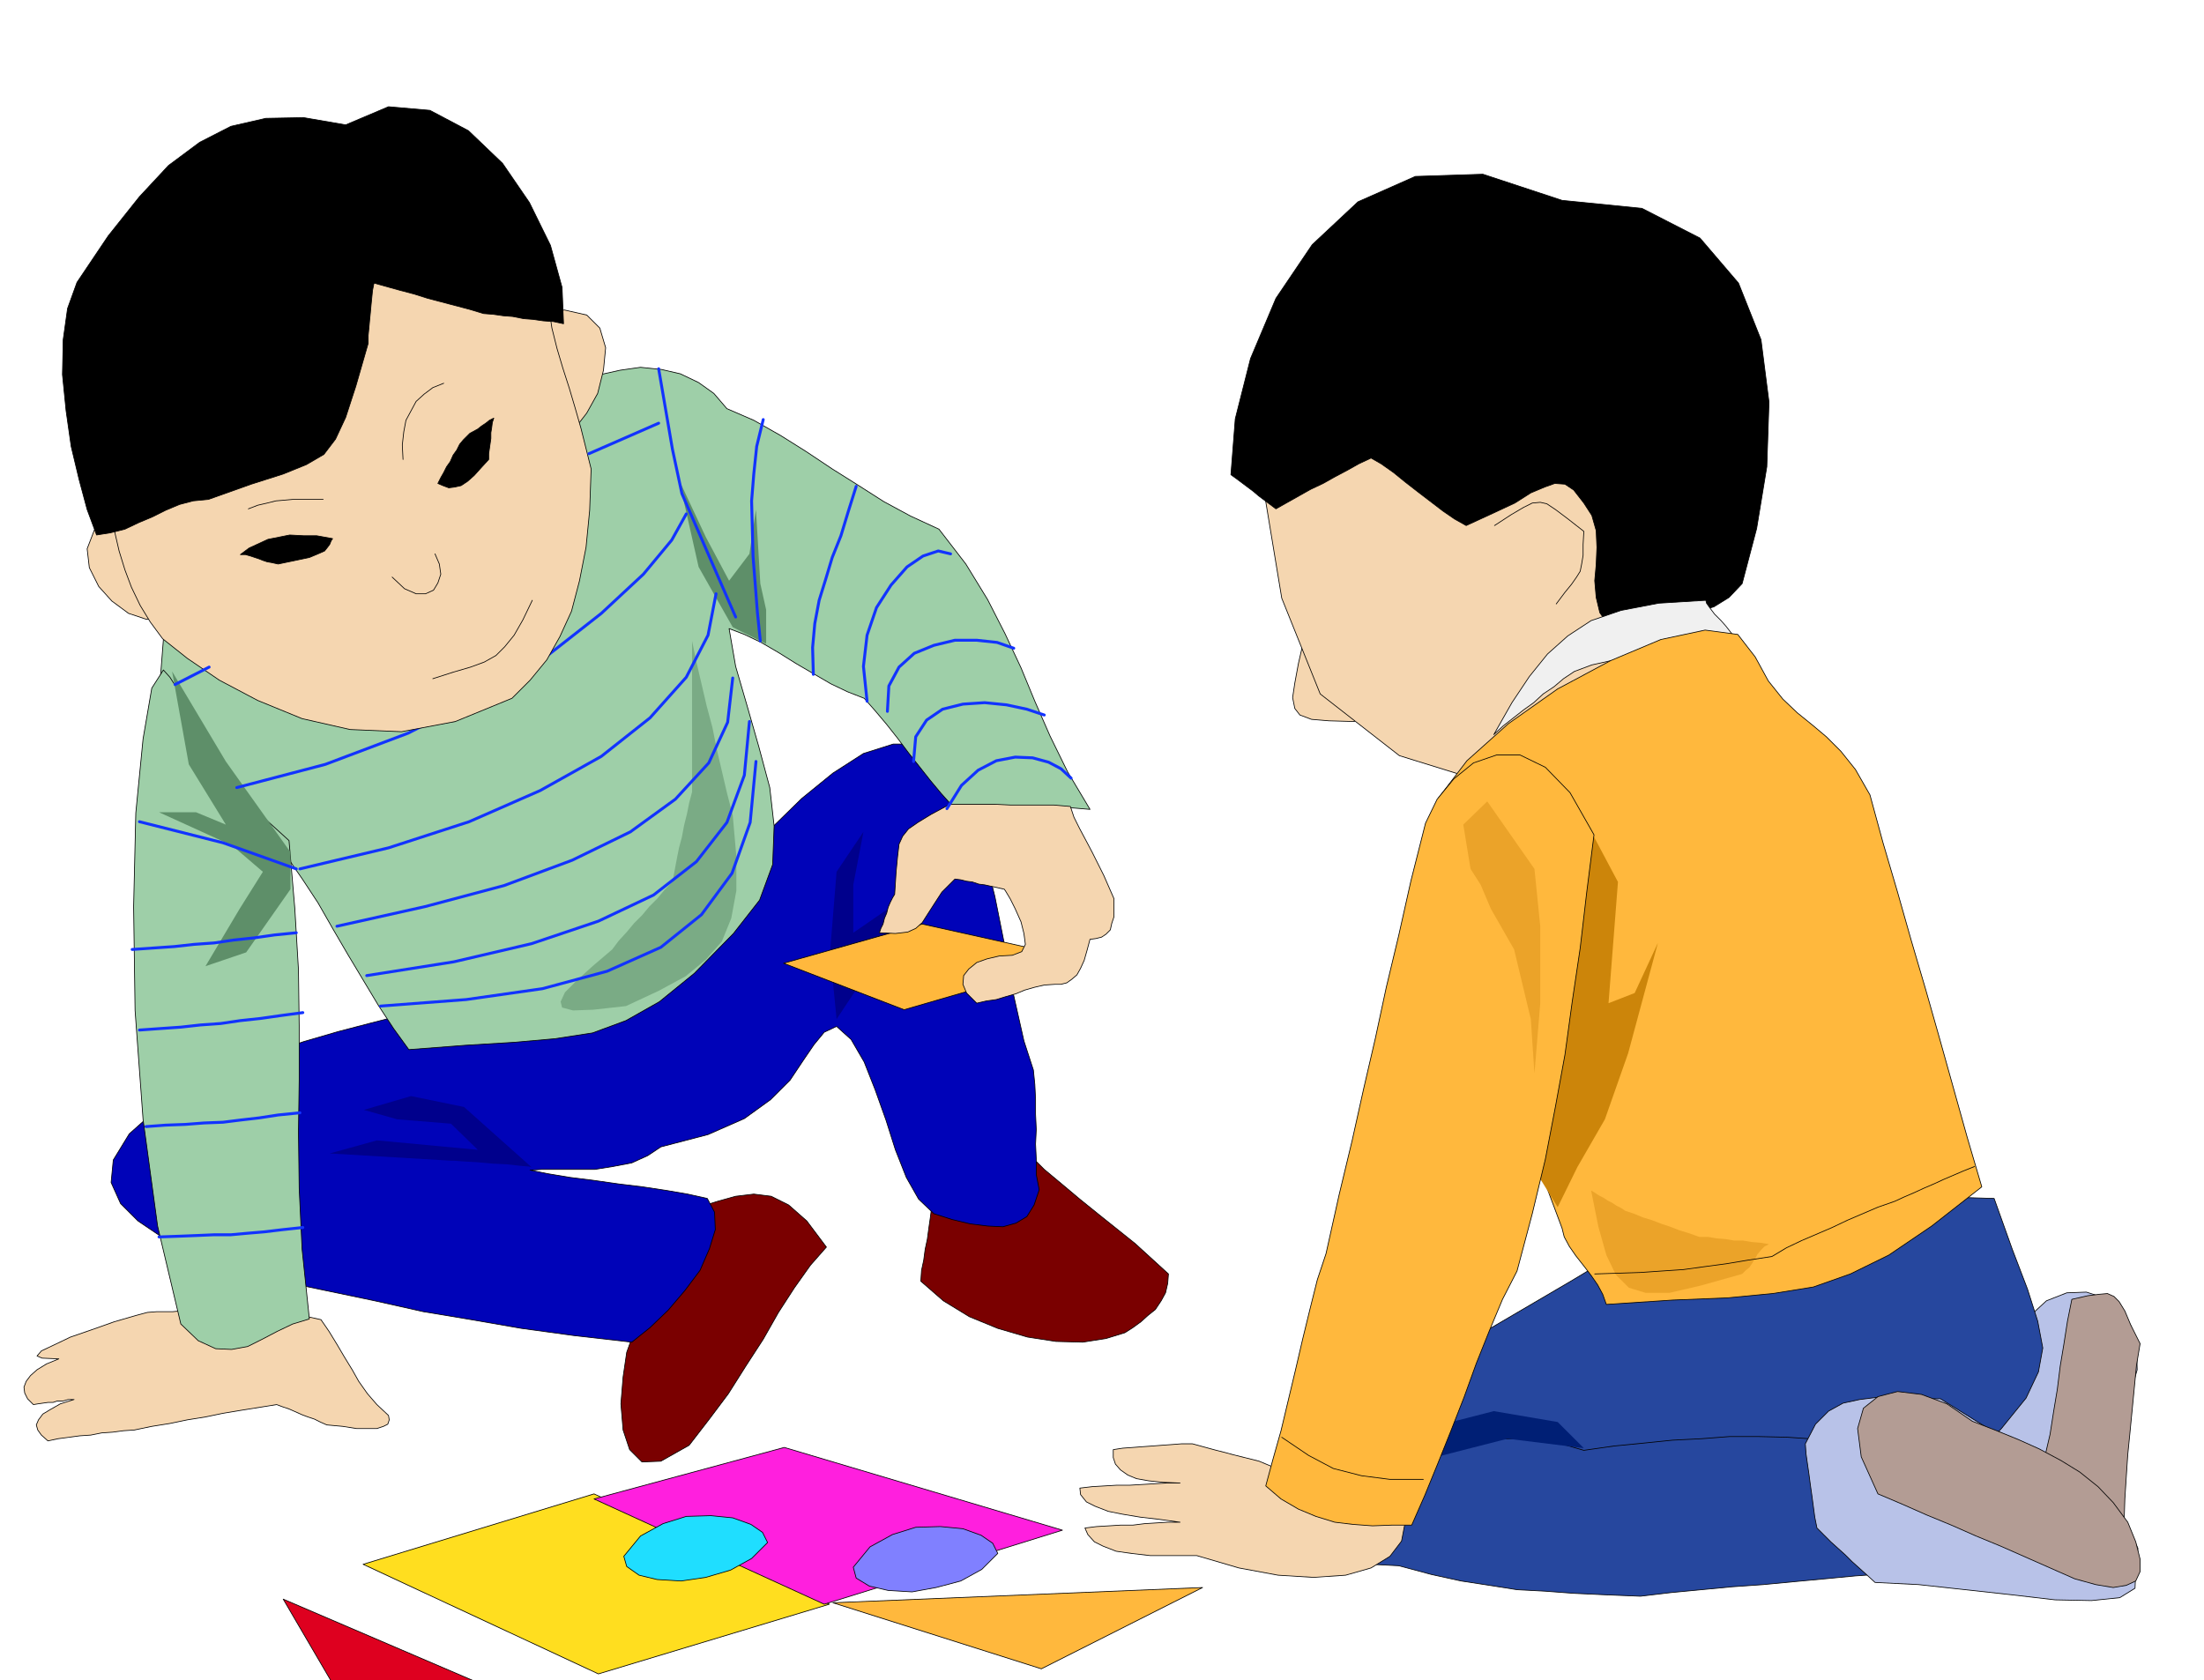 <svg xmlns="http://www.w3.org/2000/svg" width="490.455" height="374.02" fill-rule="evenodd" stroke-linecap="round" preserveAspectRatio="none" viewBox="0 0 3035 2315"><style>.pen0{stroke:#000;stroke-width:1;stroke-linejoin:round}.brush1{fill:#f5d6b0}.brush2{fill:#b8c2e8}.brush3{fill:#b39c94}.brush6{fill:#9ecfa8}.brush7{fill:#00008c}.pen1{stroke:none}.brush8{fill:#ffb83d}.brush12{fill:#000}.brush13{fill:#26479e}.brush21{fill:#eba329}.pen2{stroke:#1233ff;stroke-width:4;stroke-linejoin:round}</style><path d="m442 1818 11 16 11 18 10 17 11 18 9 16 12 17 13 15 16 15 1 6-2 6-6 3-9 3h-28l-19-3-22-2-9-4-8-4-9-3-8-3-9-4-9-4-9-3-8-3-25 4-25 4-24 4-24 5-25 4-24 5-25 4-24 5-15 1-15 2-15 1-15 3-15 1-15 2-15 2-14 3-9-8-5-7-2-7 3-7 6-8 10-6 14-8 19-6h-8l-7 2h-8l-6 2h-7l-7 1-7 1-6 1-8-8-4-8-1-8 3-8 6-8 9-8 13-8 17-7-23-1-7-3 6-7 17-8 23-11 29-10 31-11 31-9 15-4 13-1h22l10-1h13l13-2 16-2 17 3 19 2 19 1 21 2h19l20 2 19 2 18 4zm1354-939-8 35-5 27-3 20 3 15 7 9 16 6 24 2 35 1 7-12-2-16-11-19-14-19-18-19-15-16-12-11-4-3z" class="pen0 brush1"/><path d="m2792 1816-4 24-5 24-7 24-7 24-8 24-6 24-6 24-2 25 19 11 21 11 22 11 23 12 22 11 22 12 21 12 21 12 5-31 3-29 2-28 2-27 1-27 2-24 3-24 7-24-1-33-8-28-16-23-20-15-25-8-27 1-28 11-26 24z" class="pen0 brush2"/><path d="m2853 1790-6 30-5 32-5 30-4 32-5 30-5 32-7 30-6 32 13 7 14 7 14 7 15 8 14 7 15 8 15 7 15 8 1-32 2-31 2-30 3-30 3-31 3-31 3-31 5-30-13-26-8-19-8-13-7-7-9-4-11 1-16 2-22 5z" class="pen0 brush3"/><path d="m1286 1650-3 13-2 15-2 14-2 15-3 14-2 15-3 14-1 15 31 27 36 22 39 16 41 12 39 6 37 1 32-5 26-8 11-7 11-8 10-9 10-8 8-12 6-11 3-13 1-13-23-21-23-21-25-20-25-20-26-21-25-21-24-20-20-20-15 7-16 8-18 7-17 7-19 6-17 7-17 8-13 9zm-351 22 27-9 26-8 25-7 25-3 24 3 24 12 25 22 27 36-22 25-22 31-22 34-21 37-24 37-24 38-27 36-27 35-39 22-26 1-17-17-9-27-3-36 3-37 5-34 9-25 3-8 9-19 13-28 14-31 12-31 10-26 4-18-2-5z" class="pen0" style="fill:#7a0000"/><path d="m910 1580 65-17 50-22 36-26 27-27 18-27 15-22 14-17 17-8 20 18 18 31 15 38 15 42 13 41 15 38 17 30 21 20 25 8 25 6 24 3 21 1 18-5 15-9 10-16 7-21-4-21v-21l-1-21 1-20-1-21v-21l-1-20-2-20-13-40-9-40-9-40-6-39-8-40-8-40-10-40-11-39-23-69-27-42-33-20h-36l-41 13-42 27-43 35-43 42-21 30-21 30-22 28-24 29-27 27-29 27-34 27-37 30-57 2-45 3-36 3-29 3-28 3-27 4-32 4-37 6-43 11-46 12-48 14-47 16-45 15-41 18-35 18-26 19-46 41-22 36-3 31 13 29 24 24 34 23 37 22 39 22 77 14 72 15 67 14 67 15 66 11 69 12 73 10 79 9 25-20 25-24 23-27 21-28 13-30 8-26-1-24-10-19-27-6-29-5-33-5-33-4-35-5-32-4-30-5-25-5 16-1h73l25-4 26-5 22-10 18-12z" class="pen0" style="fill:#0003b8"/><path d="m804 529 23-13 27-6 28-4 29 3 26 6 25 12 21 15 18 21 37 16 37 21 35 22 36 24 35 22 36 23 37 20 39 18 37 48 30 49 24 47 22 47 19 46 21 48 24 49 31 52-24-2h-118l-24-1h-22l-17-19-15-18-15-19-15-19-15-20-15-19-16-19-15-17-23-9-23-11-24-14-24-14-24-15-24-14-23-11-21-8 9 52 16 55 16 56 15 56 6 53-2 53-18 49-36 46-54 55-48 39-46 26-46 17-52 8-57 5-66 4-78 6-21-29-21-32-21-35-21-35-21-36-20-35-21-32-20-29-45-53-44-50-40-49-30-49-17-50 4-51 28-55 58-58 62-36 62-30 61-29 62-25 60-26 61-28 62-31 63-34z" class="pen0 brush6"/><path d="m1152 1404-9-92 9-111 37-55-14 73v66l74-51-46 93-51 77z" class="pen1 brush7"/><path d="m225 923 9 10 14 22 16 29 21 35 23 37 27 37 30 35 33 30 8 94 5 84 1 77v74l-1 73 1 77 4 84 10 96-23 7-21 10-21 11-20 10-22 4-22-1-24-11-24-23-32-135-20-147-11-150-2-143 3-129 10-102 12-70 16-25z" class="pen0 brush6"/><path d="m1270 1273-191 54 166 64 241-70-216-48z" class="pen0 brush8"/><path d="m1308 1108-26 14-18 11-13 9-8 10-5 11-2 17-2 21-2 31-3 5-3 6-3 7-2 8-3 7-2 8-3 6-2 6 22 1 17-2 11-5 9-8 7-11 9-14 11-17 18-18 8 1 8 2 8 1 9 3 8 1 9 2 9 2 9 2 2 3 6 10 7 14 8 18 4 16 2 15-5 10-13 5-18 1-17 4-14 5-11 9-7 9-1 12 5 12 14 14 13-3 14-2 13-4 14-4 12-5 14-4 13-3 15-1h8l8-2 7-5 7-6 5-9 5-11 4-14 4-15 8-1 8-2 6-4 6-6 2-9 3-9v-25l-7-16-7-16-8-16-8-16-9-17-8-15-8-16-5-15-23-2h-60l-20-1h-63z" class="pen0 brush1"/><path d="m500 2155 318-97 324 152-318 96-324-151z" class="pen0" style="fill:#ffde1f"/><path d="m818 2065 262-71 383 114-328 102-317-145z" class="pen0" style="fill:#ff1fde"/><path d="m390 2203 303 130H466l-76-130z" class="pen0" style="fill:#de001f"/><path d="m1147 2208 509-21-222 112-287-91z" class="pen0 brush8"/><path d="m1796 516-54 169 23 139 53 132 109 85 100 31 177-24 101-99 69-186-14-317-109-131-154-8-154 23-94 69-53 117z" class="pen0 brush1"/><path d="m1695 654 7 5 8 6 8 6 8 6 7 6 8 6 8 6 8 6 16-9 16-9 16-9 17-8 16-9 17-9 16-9 17-8 14 8 17 12 16 13 18 14 17 13 17 13 16 11 16 9 37-17 30-14 22-14 19-8 14-5 14 1 12 8 14 18 11 17 6 21 1 23-1 24-2 22 2 23 5 21 13 19 18-9 23-4 25-2 27-1 26-4 25-7 21-13 18-19 20-76 14-85 3-89-11-86-31-78-53-62-80-41-110-11-109-36-93 3-79 35-63 59-50 74-35 83-21 83-6 77z" class="pen0 brush12"/><path fill="none" d="m2058 724 23-15 17-10 12-6 11-1 9 2 12 8 16 12 23 18-1 18v15l-2 12-2 10-5 8-7 10-9 11-12 16" class="pen0"/><path d="m2306 1675-40 27-48 30-55 33-58 34-58 34-55 33-49 31-38 29-54 99-28 63-5 33 16 13 35-4 53-10 68-11 83-3 56-4 57-5 57-6 58-5 57-6 58-6 57-5 57-3 22-7 22-6 22-6 22-4 21-5 22-5 22-6 24-6 49-53 34-42 17-36 6-33-7-37-14-44-21-55-25-70-66-2-56 3-51 4-47 6-48 5-51 5-56 3h-65z" class="pen0 brush13"/><path d="m1849 2037 44-17 44-13 43-12 43-8 41-5h41l38 5 38 11 42-6 41-4 39-4 40-2 39-3h39l41 1 44 3 2 39 2 30 3 22 7 18 9 15 16 17 22 19 31 25-43 3-42 4-43 4-42 4-43 3-42 4-42 4-42 5-49-2-43-2-40-3-38-2-38-6-39-6-41-9-45-12-39-2-26-7-17-13-8-16-2-20 3-21 5-21 7-20z" class="pen0 brush13"/><path d="m2486 1989 1 14 2 14 2 14 2 15 2 14 2 15 2 15 3 15 9 9 10 10 10 9 10 9 9 9 10 9 10 9 12 11 60 3 64 7 64 7 60 7 50 1 39-4 21-13 1-23 3-32-14-30-29-30-39-29-47-30-49-29-49-30-45-28h-31l-29-1-27-1-24 3-23 5-20 11-18 18-14 27z" class="pen0 brush2"/><path d="m2586 2058 33 14 34 15 34 14 34 15 34 14 34 15 34 15 34 15 29 8 24 4 18-3 13-6 6-13v-17l-6-24-11-27-20-27-21-22-25-20-26-16-30-16-29-13-32-13-31-12-35-24-35-13-33-4-27 7-20 16-8 28 5 39 23 51z" class="pen0 brush3"/><path d="m859 2144 4 14 17 12 25 6 33 2 34-5 34-10 29-16 22-22-7-14-16-11-25-9-30-3-34 1-32 10-31 17-23 28z" class="pen0" style="fill:#1fdeff"/><path d="m2349 827 1 4 5 7 6 8 9 9 7 8 7 9 5 6 2 5-26 7-27 6-30 3-29 4-31 3-29 4-27 6-24 9-15 10-13 11-15 10-13 12-14 10-14 11-14 11-13 12 25-44 24-36 25-31 28-25 32-21 41-14 52-10 65-4z" class="pen0" style="fill:#f0f0f0"/><path d="m1175 2159 4 15 18 11 26 6 33 2 33-6 34-9 29-16 22-22-7-14-16-11-25-9-31-3-34 1-32 10-31 17-23 28z" class="pen0" style="fill:#8080ff"/><path d="m1009 864-47-83-27-120 37 79 32 60 28-37 9-61 6 102 8 36v47l-46-23zm-609 310-89-125-74-124 23 128 51 83-41-17h-51l101 46 42 36-32 51-47 79 56-19 61-87v-51z" class="pen1" style="fill:#5e8f69"/><path d="m1009 1123 5 57v47l-7 38-13 32-22 25-28 23-37 20-45 21-45 5-28 1-15-4-2-8 6-13 16-16 22-20 27-23 9-12 11-12 10-12 11-11 10-12 11-11 10-12 11-11 3-16 3-16 3-15 4-15 3-16 4-16 3-15 4-15V883l6 29 7 30 7 30 8 30 6 30 7 30 7 30 8 31z" class="pen1" style="fill:#7aab85"/><path d="m732 1608-93-83-73-15-65 19 46 13 74 6 37 36-139-13-65 18 167 10h4l13 1 18 1 22 2 20 1 18 2 12 1 4 1z" class="pen1 brush7"/><path d="m1983 1963 74-19 88 15 36 36-105-13-125 32 32-51z" class="pen1" style="fill:#001f75"/><path d="m1981 1099 26 74 22 75 19 74 17 74 16 73 20 74 22 74 28 75 3 12 7 13 9 13 11 14 10 13 9 13 7 13 5 14 91-6 75-3 63-6 56-9 51-18 53-26 59-40 69-54-20-68-19-68-19-68-19-67-20-68-19-67-20-68-18-66-20-35-20-25-20-20-19-16-21-17-20-19-20-25-18-33-24-31-45-6-61 13-69 29-73 39-68 48-57 51-39 51z" class="pen0 brush8"/><path d="m2159 1359 22-176-4-64 51 96-13 167 36-14 32-69-41 152-32 91-38 66-27 55-37-60 1-11 6-29 7-40 10-45 8-45 9-39 6-27 4-8z" class="pen1" style="fill:#cc850a"/><path d="m1734 2013-12-3-12-3-12-3-11-3-12-3-11-3-11-3-11-3h-15l-13 1-14 1-13 1-14 1-13 1-14 1-13 2v11l3 9 7 8 10 7 12 5 17 3 19 2 24 1h-18l-17 1-17 1-17 1h-18l-17 1-17 1-17 2 1 9 8 10 12 6 18 7 20 4 24 4 26 3 29 4h-17l-16 1-16 1-16 2h-17l-16 1-17 1-16 2 4 9 9 10 12 6 18 7 21 3 26 3h64l58 17 54 10 49 3 44-3 35-10 26-16 16-21 5-26-26-11-25-10-25-11-25-10-26-11-24-10-26-11-24-10z" class="pen0 brush1"/><path d="m2399 1755 5-5 5-4 4-6 4-6 3-6 5-6 5-5 6-3-12-2-12-1-12-2h-12l-12-2-12-1-12-2h-12l-14-5-13-4-13-5-12-4-13-5-13-4-12-5-12-4-6-4-6-3-6-4-6-3-6-4-6-3-6-4-5-3 10 50 11 39 13 27 18 18 23 7h33l43-10 57-16z" class="pen1 brush21"/><path d="m1963 1134-20 79-17 76-17 71-15 70-16 69-16 72-18 75-18 81-12 36-10 40-10 41-10 43-10 42-10 42-11 39-10 37 21 18 24 14 24 10 26 8 25 3 27 2 27-1h27l18-41 18-44 18-45 18-46 17-47 18-45 18-43 20-39 21-79 18-75 14-73 13-71 10-73 11-74 9-77 10-79-33-58-34-35-35-17h-32l-32 11-27 22-23 28-16 33z" class="pen0 brush8"/><path fill="none" d="m524 1386 118-9 105-15 89-24 74-33 56-45 42-57 25-70 8-84" class="pen2"/><path fill="none" d="m505 1344 120-19 107-25 92-31 76-36 59-46 42-54 24-65 7-74" class="pen2"/><path fill="none" d="m464 1276 121-27 109-29 94-35 80-39 62-45 46-50 26-56 7-61m-596 263 122-29 111-36 98-43 84-47 67-53 50-56 30-58 11-57m-660 267 122-32 114-43 102-52 90-55 74-58 58-54 39-47 20-36" class="pen2"/><path d="m156 708-26 22-10 26 3 26 13 26 18 20 23 17 24 8 23-1-9-18-9-18-9-18-8-18-9-18-8-18-8-18-8-18zm578-270 43-11 31 7 18 18 8 27-3 31-8 32-15 27-17 22-8-20-7-19-7-19-7-19-8-20-6-18-8-20-6-18z" class="pen0 brush1"/><path d="m149 681 3 26 6 26 6 26 8 26 9 24 12 25 14 23 17 23 34 27 44 30 53 28 61 25 66 15 71 3 74-14 78-32 25-25 23-28 18-32 16-35 11-42 9-46 5-51 2-57-7-28-7-28-8-28-8-27-9-28-8-27-7-28-4-27-69-110-88-71-100-33-101 8-96 48-79 93-55 137-19 184z" class="pen0 brush1"/><path d="m133 737 19-3 20-5 19-9 19-8 18-9 19-8 19-5 21-2 59-21 44-14 32-13 24-14 16-21 14-30 14-43 17-59v-11l1-10 1-11 1-10 1-11 1-10 1-10 2-10 18 5 18 5 19 5 19 6 19 5 19 5 19 5 20 6 13 1 14 2 13 1 15 3 13 1 14 2 14 1 14 3-2-50-16-58-29-59-37-54-47-45-53-28-57-5-59 25-58-10-52 1-48 11-43 22-43 32-40 43-43 54-43 64-13 36-6 43-1 48 5 50 7 49 11 46 11 41 13 35z" class="pen0 brush12"/><path fill="none" d="m540 795 17 16 16 7h13l11-5 6-10 4-12-2-14-6-14" class="pen0"/><path d="M331 764h7l7 2 6 2 6 2 5 2 6 2 6 1 9 2 24-5 19-4 12-5 9-4 4-5 3-4 2-5 2-3-22-4h-18l-19-1-15 3-15 3-13 6-13 6-12 9zm272-98 4-8 4-7 4-8 5-7 4-9 5-7 4-8 5-6 9-9 11-6 5-4 6-4 5-4 6-3-2 6-1 8-1 6v8l-1 7-1 7-1 7v8l-11 12-9 10-9 8-9 6-9 2-8 1-8-3-7-3z" class="pen0 brush12"/><path fill="none" d="m555 633-1-20 2-18 3-16 7-13 7-13 11-10 12-9 15-6M342 701l13-5 13-3 12-3 12-1 11-1h42m151 247 28-9 24-7 19-7 16-9 12-12 13-16 12-21 13-27" class="pen0"/><path fill="none" d="m1047 883-4-39-3-39-3-38-1-38-1-39 3-37 4-38 9-37m69 351-1-37 3-33 6-32 9-29 9-30 12-30 10-33 11-35m15 296-5-48 5-43 13-38 20-31 22-25 22-15 21-7 17 4m-87 217 2-35 14-26 21-19 27-11 29-7h30l28 3 23 8m-138 156 3-34 15-23 22-15 28-7 30-2 30 3 28 6 24 8m-134 129 20-32 23-21 25-13 26-5 24 1 22 6 17 9 14 13M907 508l19 111 13 61 74 170m-821 282 115 29 101 36m-226 111 29-2 29-2 27-3 28-2 27-4 28-3 28-4 30-3m-216 134 28-2 29-2 27-3 28-2 27-4 28-3 28-4 30-4m-216 157 27-2 27-1 26-2 26-1 24-3 26-3 26-4 30-3m-194 171 28-1 25-1 23-1h23l22-2 24-2 25-3 28-3M241 943l47-24m523-294 96-42" class="pen2"/><path d="m2048 1104 65 93 8 79v106l-8 97-5-75-23-96-32-56-14-33-14-22-10-61 33-32z" class="brush21" style="stroke:none"/><path fill="none" d="m1765 1980 37 25 34 18 39 10 39 5h46m236-283 32-1 31-1 29-2 30-2 29-4 30-4 30-5 33-5 20-12 21-10 21-9 21-9 21-10 21-9 21-9 23-8 13-6 14-6 13-6 14-6 13-6 14-6 14-6 15-6" class="pen0"/></svg>
